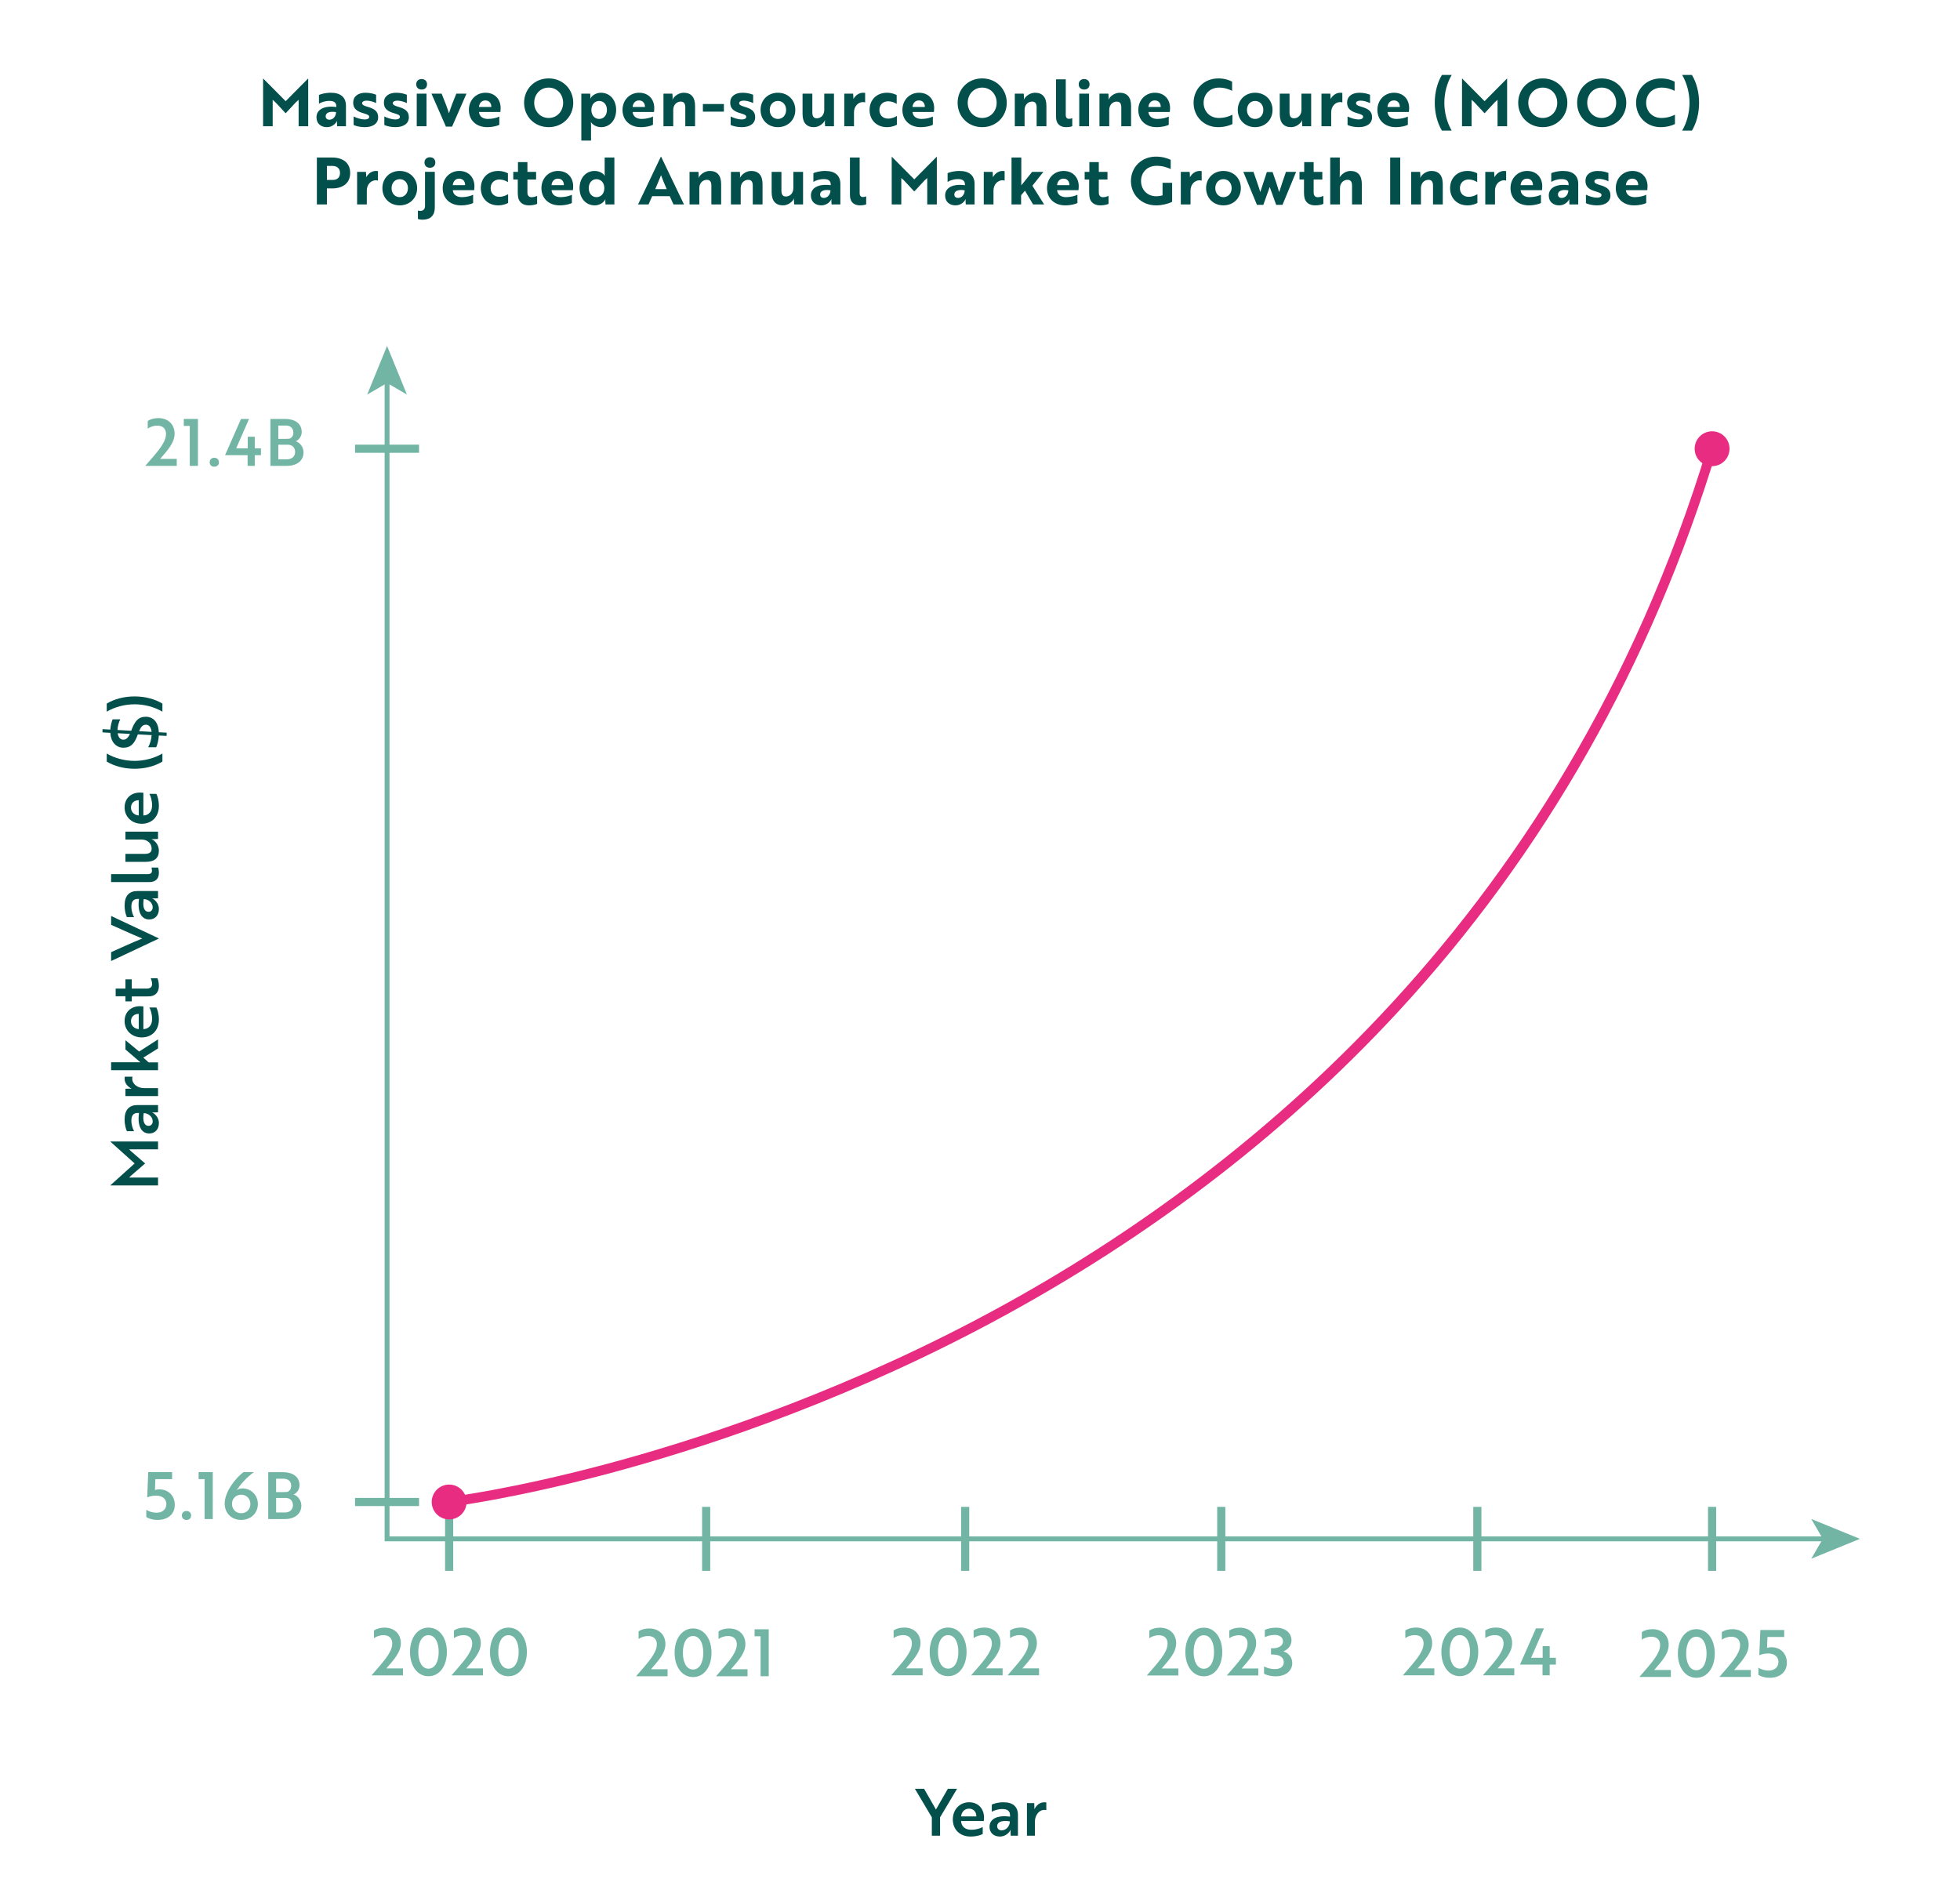 <?xml version="1.0" encoding="UTF-8"?><svg id="Outlined_Art" xmlns="http://www.w3.org/2000/svg" viewBox="0 0 1202.75 1164.48"><defs><style>.cls-1{fill:#034f4b;}.cls-2{fill:#e82c82;}.cls-3{fill:#72b5a4;}</style></defs><g><path class="cls-3" d="m229.49,1000.69c1.44-1,3.76-1.76,6.48-1.76,6.12,0,10,3.96,10,9.56s-4.28,10.16-8.88,15.48h10.2v4.28h-19.32c7.36-8.48,12.2-13.68,12.68-18.76.12-1.12,0-2.12-.32-2.96-.68-1.88-2.44-2.96-4.96-2.96s-4.6.88-5.88,1.84v-4.72Z"/><path class="cls-3" d="m262.92,998.93c6.96,0,11.32,6.52,11.32,14.92s-4.36,14.92-11.32,14.92-11.32-6.52-11.32-14.92,4.4-14.92,11.32-14.92Zm0,25.2c3.92,0,6.28-4.16,6.28-10.28s-2.36-10.28-6.28-10.28-6.24,4.16-6.24,10.28,2.36,10.28,6.24,10.28Z"/><path class="cls-3" d="m278.56,1000.69c1.44-1,3.76-1.76,6.48-1.76,6.12,0,10,3.96,10,9.56s-4.28,10.16-8.88,15.48h10.2v4.28h-19.32c7.36-8.48,12.2-13.68,12.68-18.76.12-1.12,0-2.12-.32-2.96-.68-1.88-2.44-2.96-4.96-2.96s-4.6.88-5.88,1.84v-4.72Z"/><path class="cls-3" d="m312,998.93c6.96,0,11.32,6.52,11.32,14.92s-4.36,14.92-11.32,14.92-11.32-6.52-11.32-14.92,4.4-14.92,11.32-14.92Zm0,25.2c3.92,0,6.28-4.16,6.28-10.28s-2.36-10.28-6.28-10.28-6.24,4.16-6.24,10.28,2.36,10.28,6.24,10.28Z"/></g><g><path class="cls-3" d="m391.85,1001.21c1.44-1,3.76-1.76,6.48-1.76,6.12,0,10,3.96,10,9.56s-4.28,10.16-8.88,15.48h10.2v4.28h-19.32c7.36-8.48,12.2-13.68,12.68-18.76.12-1.12,0-2.12-.32-2.96-.68-1.88-2.44-2.96-4.96-2.96s-4.6.88-5.88,1.84v-4.72Z"/><path class="cls-3" d="m425.29,999.45c6.96,0,11.32,6.52,11.32,14.92s-4.36,14.92-11.32,14.92-11.32-6.52-11.32-14.92,4.4-14.92,11.32-14.92Zm0,25.2c3.92,0,6.28-4.16,6.28-10.28s-2.36-10.28-6.28-10.28-6.24,4.16-6.24,10.28,2.36,10.28,6.24,10.28Z"/><path class="cls-3" d="m440.93,1001.21c1.44-1,3.76-1.76,6.48-1.76,6.12,0,10,3.96,10,9.56s-4.28,10.16-8.88,15.48h10.2v4.28h-19.32c7.36-8.48,12.2-13.68,12.68-18.76.12-1.12,0-2.12-.32-2.96-.68-1.88-2.44-2.96-4.96-2.96s-4.6.88-5.88,1.84v-4.72Z"/><path class="cls-3" d="m471.73,999.97v28.79h-5v-24.52h-3.68v-4.28h8.68Z"/></g><g><path class="cls-3" d="m548.37,1000.65c1.44-1,3.76-1.76,6.48-1.76,6.12,0,10,3.96,10,9.56s-4.28,10.16-8.88,15.48h10.2v4.28h-19.32c7.36-8.48,12.2-13.68,12.68-18.76.12-1.12,0-2.12-.32-2.96-.68-1.88-2.44-2.96-4.96-2.96s-4.6.88-5.88,1.84v-4.72Z"/><path class="cls-3" d="m581.81,998.89c6.96,0,11.32,6.52,11.32,14.92s-4.36,14.92-11.32,14.92-11.32-6.52-11.32-14.92,4.4-14.92,11.32-14.92Zm0,25.2c3.92,0,6.28-4.16,6.28-10.28s-2.36-10.28-6.28-10.28-6.24,4.16-6.24,10.28,2.36,10.28,6.24,10.28Z"/><path class="cls-3" d="m597.45,1000.65c1.44-1,3.76-1.76,6.48-1.76,6.12,0,10,3.96,10,9.56s-4.28,10.16-8.88,15.48h10.2v4.28h-19.32c7.36-8.48,12.2-13.68,12.68-18.76.12-1.12,0-2.12-.32-2.96-.68-1.88-2.44-2.96-4.96-2.96s-4.6.88-5.88,1.84v-4.72Z"/><path class="cls-3" d="m619.81,1000.65c1.44-1,3.76-1.76,6.48-1.76,6.12,0,10,3.96,10,9.56s-4.28,10.16-8.88,15.48h10.2v4.28h-19.32c7.36-8.48,12.2-13.68,12.68-18.76.12-1.12,0-2.12-.32-2.96-.68-1.88-2.44-2.96-4.96-2.96s-4.6.88-5.88,1.84v-4.72Z"/></g><g><path class="cls-3" d="m705.27,1000.73c1.44-1,3.76-1.76,6.48-1.76,6.12,0,10,3.96,10,9.56s-4.28,10.16-8.88,15.48h10.2v4.28h-19.32c7.36-8.48,12.2-13.68,12.68-18.76.12-1.12,0-2.12-.32-2.96-.68-1.88-2.44-2.96-4.96-2.96s-4.6.88-5.88,1.84v-4.72Z"/><path class="cls-3" d="m738.71,998.97c6.96,0,11.32,6.52,11.32,14.92s-4.36,14.92-11.32,14.92-11.32-6.52-11.32-14.92,4.4-14.92,11.32-14.92Zm0,25.2c3.92,0,6.28-4.16,6.28-10.28s-2.36-10.28-6.28-10.28-6.24,4.16-6.24,10.28,2.36,10.28,6.24,10.28Z"/><path class="cls-3" d="m754.35,1000.73c1.44-1,3.76-1.76,6.48-1.76,6.12,0,10,3.96,10,9.56s-4.28,10.16-8.88,15.48h10.2v4.28h-19.32c7.36-8.48,12.2-13.68,12.68-18.76.12-1.12,0-2.12-.32-2.96-.68-1.88-2.44-2.96-4.96-2.96s-4.6.88-5.88,1.84v-4.72Z"/><path class="cls-3" d="m782.11,1003.41c-2.48,0-4.64.76-5.96,1.4v-4.48c1.4-.64,3.96-1.36,6.72-1.36,5.96,0,9.64,3.2,9.64,7.84,0,3.28-2.28,5.68-4.96,6.68,2.92.92,5.44,3.44,5.44,7.2,0,4.96-4.24,8.12-10.12,8.12-3.52,0-5.64-.8-7.2-1.56v-4.48c1.36.68,3.48,1.6,6.8,1.6s5.32-1.68,5.32-4.2c0-2.96-2.48-4.72-6.88-4.72h-.96v-3.84h1.24c3.44,0,6.12-1.64,6.12-4.2s-2.08-4-5.2-4Z"/></g><g><path class="cls-3" d="m862.37,1000.65c1.44-1,3.76-1.76,6.48-1.76,6.12,0,10,3.96,10,9.56s-4.28,10.16-8.88,15.48h10.2v4.28h-19.32c7.36-8.48,12.2-13.68,12.68-18.76.12-1.12,0-2.12-.32-2.96-.68-1.88-2.44-2.96-4.96-2.96s-4.6.88-5.88,1.84v-4.72Z"/><path class="cls-3" d="m895.81,998.89c6.96,0,11.32,6.52,11.32,14.92s-4.36,14.92-11.32,14.92-11.32-6.52-11.32-14.92,4.4-14.92,11.32-14.92Zm0,25.2c3.92,0,6.28-4.16,6.28-10.28s-2.36-10.28-6.28-10.28-6.24,4.16-6.24,10.28,2.36,10.28,6.24,10.28Z"/><path class="cls-3" d="m911.45,1000.65c1.44-1,3.76-1.76,6.48-1.76,6.12,0,10,3.96,10,9.56s-4.28,10.16-8.88,15.48h10.2v4.28h-19.32c7.36-8.48,12.2-13.68,12.68-18.76.12-1.12,0-2.12-.32-2.96-.68-1.88-2.44-2.96-4.96-2.96s-4.6.88-5.88,1.84v-4.72Z"/><path class="cls-3" d="m946.57,1028.2v-6.56h-13.84l9.8-22.24h4.92l-7.88,18.04h7.08v-7.12h4.32v7.12h3.8v4.2h-3.8v6.56h-4.4Z"/></g><g><path class="cls-3" d="m1007.51,1001.65c1.44-1,3.76-1.76,6.48-1.76,6.12,0,10,3.96,10,9.56s-4.28,10.16-8.88,15.48h10.2v4.28h-19.32c7.36-8.48,12.2-13.68,12.68-18.76.12-1.12,0-2.12-.32-2.96-.68-1.88-2.44-2.96-4.96-2.96s-4.6.88-5.88,1.84v-4.72Z"/><path class="cls-3" d="m1040.95,999.89c6.96,0,11.32,6.52,11.32,14.92s-4.36,14.92-11.32,14.92-11.32-6.52-11.32-14.92,4.4-14.92,11.32-14.92Zm0,25.2c3.92,0,6.28-4.16,6.28-10.28s-2.36-10.28-6.28-10.28-6.24,4.16-6.24,10.28,2.36,10.28,6.24,10.28Z"/><path class="cls-3" d="m1056.59,1001.65c1.44-1,3.76-1.76,6.48-1.76,6.12,0,10,3.96,10,9.56s-4.28,10.16-8.88,15.48h10.2v4.28h-19.32c7.36-8.48,12.2-13.68,12.68-18.76.12-1.12,0-2.12-.32-2.96-.68-1.88-2.44-2.96-4.96-2.96s-4.6.88-5.88,1.84v-4.72Z"/><path class="cls-3" d="m1079.03,1023.48c1.4,1,3.72,1.8,6.36,1.8,3.4,0,5.96-1.96,5.96-5.28s-2.68-5.2-6.24-5.2c-2.88,0-4.8.76-5.52,1.08l.64-15.48h14.64v4.28h-10.28l-.24,6.68c.48-.16,1.32-.4,2.76-.4,5.32,0,9.4,3.76,9.4,9.52s-4.36,9.24-10.52,9.24c-3.12,0-5.48-.84-6.96-1.8v-4.44Z"/></g><g><polygon class="cls-3" points="1120.15 945.95 236.02 945.95 236.02 233.49 239.02 233.49 239.02 942.95 1120.15 942.95 1120.15 945.95"/><polygon class="cls-3" points="1141.33 944.45 1111.48 932.25 1118.56 944.45 1111.48 956.64 1141.33 944.45"/><polygon class="cls-3" points="237.52 212.3 249.72 242.15 237.52 235.07 225.33 242.15 237.52 212.3"/></g><g><path class="cls-1" d="m567.06,1097.84l7.28,12.72,7.32-12.72h5.64l-10.44,17.52v11.28h-5.04v-11.28l-10.4-17.52h5.64Z"/><path class="cls-1" d="m603.85,1115.48c0,.92-.12,1.8-.12,2.16h-13.96c.12,3.36,2.52,5.36,6.2,5.36,2.8,0,5.72-.84,7.08-1.68v4.28c-1.4.76-4.08,1.56-7.44,1.56-6.64,0-10.92-4.36-10.92-10.52s4.36-10.52,10-10.52c6,0,9.16,4.4,9.16,9.36Zm-9.24-5.44c-2.88,0-4.6,2.24-4.84,4.76h9.36c.04-2.52-1.52-4.76-4.52-4.76Z"/><path class="cls-1" d="m608.62,1107.56c1.12-.6,3.8-1.44,7.2-1.44,5.92,0,8.84,2.84,8.84,7.84v12.68h-4.44l-.08-2.08c-.04-.92.08-1.52.08-1.52h-.08c-.36.88-2.48,4.12-6.56,4.12-3.56,0-6.36-2.12-6.36-5.96,0-4.92,4.84-7.32,12.6-6.24v-.76c0-2.92-1.84-3.92-4.76-3.92-2.64,0-5.16.88-6.44,1.68v-4.4Zm11.08,10.28c-5.48-.88-7.8.68-7.8,2.96,0,1.52,1.08,2.56,2.76,2.56,2.88,0,5.04-2.72,5.04-5.52Z"/><path class="cls-1" d="m630.18,1106.64h4.48c.04.8.08,1.6.08,2.36,0,.68-.04,1.24,0,1.4,1.24-2.44,3.32-4.28,6.08-4.28.6,0,1.12.08,1.24.12v4.72c-.12,0-.56-.16-1.2-.16-3.44,0-5.8,3.48-5.8,7.24v8.6h-4.88v-20Z"/></g><g><path class="cls-1" d="m168.85,62.6l-1.52-1.32v16.2h-5.88v-29.23h.12l13.72,13.84,13.72-13.84h.12v29.23h-5.88v-16.2l-1.52,1.32c-2.12,2.32-4.28,4.64-6.44,6.92-2.16-2.28-4.28-4.6-6.44-6.92Z"/><path class="cls-1" d="m195.73,58.28c1.12-.52,3.8-1.36,7.32-1.36,6.16,0,9.24,2.96,9.24,7.96v12.6h-5.4l-.12-1.84c-.04-.84.08-1.4.08-1.4h-.08c-.52,1.2-2.52,3.8-6.2,3.8-3.44,0-6.36-2-6.36-6.08,0-4.88,4.96-7.28,12.16-6.28v-.48c0-2.4-1.64-3.28-4.28-3.28s-5.04.88-6.36,1.72v-5.36Zm10.48,10.52c-4.48-.72-6.36.68-6.36,2.56,0,1.28.88,2.12,2.28,2.12,2.32,0,4.08-2.12,4.08-4.68Z"/><path class="cls-1" d="m223.09,69.52c-3.72-1.04-6.36-2.6-6.36-6.48s2.96-6.12,7.6-6.12c2.88,0,5.28.72,6.48,1.24v5.12c-1.32-.68-3.32-1.32-5.08-1.48-.64-.04-1.28-.04-1.84.08-.84.16-1.68.56-1.68,1.44,0,1,1,1.52,3.12,2.16,4.56,1.28,6.72,2.88,6.72,6.48,0,3.84-3.16,6.08-8.24,6.08-3.04,0-5.36-.68-6.8-1.32v-5.24c1.88,1,4.76,1.84,6.72,1.84,1.48,0,2.84-.4,2.84-1.6,0-1.08-1.2-1.52-3.48-2.2Z"/><path class="cls-1" d="m241.93,69.52c-3.72-1.04-6.36-2.6-6.36-6.48s2.96-6.12,7.6-6.12c2.88,0,5.28.72,6.48,1.24v5.12c-1.32-.68-3.32-1.32-5.08-1.48-.64-.04-1.28-.04-1.84.08-.84.16-1.68.56-1.68,1.44,0,1,1,1.52,3.12,2.16,4.56,1.28,6.72,2.88,6.72,6.48,0,3.84-3.16,6.08-8.24,6.08-3.04,0-5.36-.68-6.8-1.32v-5.24c1.88,1,4.76,1.84,6.72,1.84,1.48,0,2.84-.4,2.84-1.6,0-1.08-1.2-1.52-3.48-2.2Z"/><path class="cls-1" d="m258.73,48.52c2,0,3.32,1.24,3.32,3.24s-1.32,3.2-3.32,3.2-3.32-1.28-3.32-3.2,1.28-3.24,3.32-3.24Zm3,8.96v20h-6v-20h6Z"/><path class="cls-1" d="m286.25,57.48l-8.84,20.24h-3.76l-8.88-20.24h6.24c1.6,4.08,3.52,8.72,4.48,12.04.44-1.08,1.28-3.92,2-5.72l2.52-6.32h6.24Z"/><path class="cls-1" d="m307.21,66.28c0,1.08-.12,2.04-.16,2.44h-13.12c.24,2.72,2.32,4.28,5.56,4.28,2.84,0,5.8-.84,6.92-1.48v5.08c-1.24.64-3.92,1.44-7.48,1.44-6.88,0-11.2-4.44-11.2-10.56s4.44-10.56,10.16-10.56c6.16,0,9.32,4.4,9.32,9.36Zm-9.36-4.64c-2.4,0-3.76,1.84-3.92,4h7.56c.08-2.16-1.2-4-3.64-4Z"/><path class="cls-1" d="m336.69,48.12c8.68,0,15.08,6.64,15.08,14.96s-6.36,14.96-15.08,14.96-15.08-6.56-15.08-14.96,6.36-14.96,15.08-14.96Zm0,24.28c5.2,0,8.88-4.16,8.88-9.32s-3.68-9.32-8.88-9.32-8.88,4.2-8.88,9.32,3.68,9.32,8.88,9.32Z"/><path class="cls-1" d="m356.73,57.48h5.44l.12,1.68c.04.8-.12,1.36-.08,1.36h.08c.92-1.96,3.56-3.6,6.48-3.6,5.16,0,9.32,4,9.32,10.56s-4.16,10.56-9.16,10.56c-2.92,0-5.24-1.44-6.28-3.08h-.08s.12.56.12,1.68v9.64h-5.96v-28.79Zm15.72,10c0-3.28-2-5.52-4.76-5.52-2.4,0-4.8,1.84-4.8,5.52s2.4,5.52,4.8,5.52c2.76,0,4.76-2.2,4.76-5.52Z"/><path class="cls-1" d="m401.49,66.28c0,1.08-.12,2.04-.16,2.44h-13.12c.24,2.72,2.32,4.28,5.56,4.28,2.84,0,5.8-.84,6.92-1.48v5.08c-1.24.64-3.92,1.44-7.48,1.44-6.88,0-11.2-4.44-11.2-10.56s4.44-10.56,10.16-10.56c6.16,0,9.32,4.4,9.32,9.36Zm-9.36-4.64c-2.4,0-3.76,1.84-3.92,4h7.56c.08-2.16-1.2-4-3.64-4Z"/><path class="cls-1" d="m412.61,57.48l.16,2.28c.04.72-.12,1.2-.16,1.4h.08c.84-1.84,3.48-4.24,6.88-4.24,4.52,0,6.96,2.76,6.96,8.04v12.52h-6v-11.52c0-1.96-.56-3.6-2.72-3.6-2.8,0-4.68,2.16-4.68,5.16v9.96h-6v-20h5.48Z"/><path class="cls-1" d="m431.33,63.84h12.88v4.68h-12.88v-4.68Z"/><path class="cls-1" d="m454.45,69.52c-3.72-1.04-6.36-2.6-6.36-6.48s2.96-6.12,7.6-6.12c2.88,0,5.28.72,6.48,1.24v5.12c-1.32-.68-3.32-1.32-5.08-1.48-.64-.04-1.28-.04-1.84.08-.84.16-1.68.56-1.68,1.44,0,1,1,1.52,3.12,2.16,4.56,1.28,6.72,2.88,6.72,6.48,0,3.84-3.16,6.08-8.24,6.08-3.04,0-5.36-.68-6.8-1.32v-5.24c1.88,1,4.76,1.84,6.72,1.84,1.48,0,2.84-.4,2.84-1.6,0-1.08-1.2-1.52-3.48-2.2Z"/><path class="cls-1" d="m488.04,67.48c0,6.08-4.52,10.56-10.68,10.56s-10.64-4.48-10.64-10.56,4.48-10.56,10.64-10.56,10.68,4.48,10.68,10.56Zm-5.64,0c0-3.32-2.2-5.52-5.04-5.52s-5,2.2-5,5.52,2.16,5.52,5,5.52,5.04-2.2,5.04-5.52Z"/><path class="cls-1" d="m506.33,77.48l-.16-2.28c-.04-.72.08-1.2.16-1.4h-.08c-.84,1.84-3.48,4.24-6.8,4.24-4.52,0-6.96-2.76-6.96-8.04v-12.52h6v11.52c0,2,.56,3.6,2.72,3.6,2.72,0,4.6-2.16,4.6-5.16v-9.96h5.96v20h-5.44Z"/><path class="cls-1" d="m518.09,57.48h5.44l.12,1.96c0,.6,0,1.08.04,1.32,1.24-2.16,3.32-3.84,5.92-3.84.64,0,1.2.08,1.28.12v5.84c-.08-.04-.56-.24-1.32-.24-3.04,0-5.52,2.68-5.52,6.32v8.52h-5.96v-20Z"/><path class="cls-1" d="m545.05,72.8c2.4,0,4.56-1.12,5.32-1.64v5.4c-.8.4-2.88,1.48-6.12,1.48-6.4,0-10.64-4.48-10.64-10.56s4.24-10.56,10.64-10.56c3.2,0,5.2,1.04,6,1.44v5.44c-1.12-.8-3.12-1.64-5.2-1.64-3.16,0-5.4,2.08-5.4,5.32s2.16,5.32,5.4,5.32Z"/><path class="cls-1" d="m573.24,66.28c0,1.08-.12,2.04-.16,2.44h-13.12c.24,2.72,2.32,4.28,5.56,4.28,2.84,0,5.8-.84,6.92-1.48v5.08c-1.24.64-3.92,1.44-7.48,1.44-6.88,0-11.2-4.44-11.2-10.56s4.44-10.56,10.16-10.56c6.16,0,9.32,4.4,9.32,9.36Zm-9.36-4.64c-2.4,0-3.76,1.84-3.92,4h7.56c.08-2.16-1.2-4-3.64-4Z"/><path class="cls-1" d="m602.72,48.12c8.68,0,15.08,6.64,15.08,14.96s-6.36,14.96-15.08,14.96-15.08-6.56-15.08-14.96,6.36-14.96,15.08-14.96Zm0,24.28c5.2,0,8.88-4.16,8.88-9.32s-3.68-9.32-8.88-9.32-8.88,4.2-8.88,9.32,3.68,9.32,8.88,9.32Z"/><path class="cls-1" d="m628.21,57.48l.16,2.28c.04.72-.12,1.2-.16,1.4h.08c.84-1.84,3.48-4.24,6.88-4.24,4.52,0,6.96,2.76,6.96,8.04v12.52h-6v-11.52c0-1.96-.56-3.6-2.72-3.6-2.8,0-4.68,2.16-4.68,5.16v9.96h-6v-20h5.48Z"/><path class="cls-1" d="m648.04,48.68h5.96v21.76c0,1.84.8,2.48,2,2.48.8,0,1.64-.24,2-.4v4.92c-.52.24-1.92.6-3.8.6-3.4,0-6.16-1.72-6.16-6.28v-23.08Z"/><path class="cls-1" d="m665.28,48.52c2,0,3.32,1.24,3.32,3.24s-1.32,3.2-3.32,3.2-3.32-1.28-3.32-3.2,1.28-3.24,3.32-3.24Zm3,8.96v20h-6v-20h6Z"/><path class="cls-1" d="m680.16,57.48l.16,2.28c.04.72-.12,1.2-.16,1.4h.08c.84-1.84,3.48-4.24,6.88-4.24,4.52,0,6.96,2.76,6.96,8.04v12.52h-6v-11.52c0-1.96-.56-3.6-2.72-3.6-2.8,0-4.68,2.16-4.68,5.16v9.96h-6v-20h5.48Z"/><path class="cls-1" d="m718,66.28c0,1.08-.12,2.04-.16,2.44h-13.12c.24,2.72,2.32,4.28,5.56,4.28,2.84,0,5.8-.84,6.92-1.48v5.08c-1.24.64-3.92,1.44-7.48,1.44-6.88,0-11.2-4.44-11.2-10.56s4.44-10.56,10.16-10.56c6.16,0,9.32,4.4,9.32,9.36Zm-9.36-4.64c-2.4,0-3.76,1.84-3.92,4h7.56c.08-2.16-1.2-4-3.64-4Z"/><path class="cls-1" d="m756.08,55.76c-1.72-.88-4.44-2-7.96-2-5.84,0-9.52,4.2-9.52,9.32s3.64,9.32,9.32,9.32c3.72,0,6.56-1.08,8.36-2v5.72c-1.48.8-4.76,1.92-8.8,1.92-8.68,0-15.04-6.52-15.04-14.96s6.36-14.96,15.24-14.96c4.04,0,6.92,1.2,8.4,2v5.64Z"/><path class="cls-1" d="m780.88,67.48c0,6.08-4.52,10.56-10.68,10.56s-10.64-4.48-10.64-10.56,4.48-10.56,10.64-10.56,10.68,4.48,10.68,10.56Zm-5.64,0c0-3.32-2.2-5.52-5.04-5.52s-5,2.2-5,5.52,2.16,5.52,5,5.52,5.04-2.2,5.04-5.52Z"/><path class="cls-1" d="m799.16,77.48l-.16-2.28c-.04-.72.08-1.2.16-1.4h-.08c-.84,1.84-3.48,4.24-6.8,4.24-4.52,0-6.96-2.76-6.96-8.04v-12.52h6v11.52c0,2,.56,3.6,2.72,3.6,2.72,0,4.6-2.16,4.6-5.16v-9.96h5.96v20h-5.44Z"/><path class="cls-1" d="m810.92,57.48h5.44l.12,1.96c0,.6,0,1.08.04,1.32,1.24-2.16,3.32-3.84,5.92-3.84.64,0,1.2.08,1.28.12v5.84c-.08-.04-.56-.24-1.32-.24-3.04,0-5.52,2.68-5.52,6.32v8.52h-5.96v-20Z"/><path class="cls-1" d="m833,69.52c-3.72-1.04-6.36-2.6-6.36-6.48s2.96-6.12,7.6-6.12c2.88,0,5.28.72,6.48,1.24v5.12c-1.32-.68-3.32-1.32-5.08-1.48-.64-.04-1.28-.04-1.84.08-.84.16-1.68.56-1.68,1.44,0,1,1,1.52,3.12,2.16,4.56,1.28,6.72,2.88,6.72,6.48,0,3.84-3.16,6.08-8.24,6.08-3.04,0-5.36-.68-6.8-1.32v-5.24c1.88,1,4.76,1.84,6.72,1.84,1.48,0,2.84-.4,2.84-1.6,0-1.08-1.2-1.52-3.48-2.2Z"/><path class="cls-1" d="m864.72,66.28c0,1.08-.12,2.04-.16,2.44h-13.12c.24,2.72,2.32,4.28,5.56,4.28,2.84,0,5.8-.84,6.92-1.48v5.08c-1.24.64-3.92,1.44-7.48,1.44-6.88,0-11.2-4.44-11.2-10.56s4.44-10.56,10.16-10.56c6.16,0,9.32,4.4,9.32,9.36Zm-9.36-4.64c-2.4,0-3.76,1.84-3.92,4h7.56c.08-2.16-1.2-4-3.64-4Z"/><path class="cls-1" d="m880.44,63.08c0-6.4,1.6-12.44,4.4-17.08h6c-2.88,4.84-4.52,11.04-4.52,17.08s1.64,12.24,4.52,17.08h-6c-2.8-4.64-4.4-10.68-4.4-17.08Z"/><path class="cls-1" d="m904.56,62.6l-1.52-1.32v16.2h-5.88v-29.23h.12l13.72,13.84,13.72-13.84h.12v29.23h-5.88v-16.2l-1.52,1.32c-2.12,2.32-4.28,4.64-6.44,6.92-2.16-2.28-4.28-4.6-6.44-6.92Z"/><path class="cls-1" d="m946.72,48.12c8.68,0,15.08,6.64,15.08,14.96s-6.36,14.96-15.08,14.96-15.08-6.56-15.08-14.96,6.36-14.96,15.08-14.96Zm0,24.28c5.2,0,8.88-4.16,8.88-9.32s-3.68-9.32-8.88-9.32-8.88,4.2-8.88,9.32,3.68,9.32,8.88,9.32Z"/><path class="cls-1" d="m982.88,48.12c8.68,0,15.08,6.64,15.08,14.96s-6.36,14.96-15.08,14.96-15.08-6.56-15.08-14.96,6.36-14.96,15.08-14.96Zm0,24.28c5.2,0,8.88-4.16,8.88-9.32s-3.68-9.32-8.88-9.32-8.88,4.2-8.88,9.32,3.68,9.32,8.88,9.32Z"/><path class="cls-1" d="m1027.63,55.76c-1.72-.88-4.44-2-7.96-2-5.84,0-9.52,4.2-9.52,9.32s3.64,9.32,9.32,9.32c3.72,0,6.56-1.08,8.36-2v5.72c-1.48.8-4.76,1.92-8.8,1.92-8.68,0-15.04-6.52-15.04-14.96s6.36-14.96,15.24-14.96c4.04,0,6.92,1.2,8.4,2v5.64Z"/><path class="cls-1" d="m1042.64,63.08c0,6.4-1.6,12.44-4.4,17.08h-6c2.88-4.84,4.52-11.04,4.52-17.08s-1.64-12.24-4.52-17.08h6c2.8,4.64,4.4,10.68,4.4,17.08Z"/><path class="cls-1" d="m200.61,115.64v9.84h-6.16v-28.8h9.36c6.64,0,11.08,3.28,11.08,9.48s-4.44,9.48-11.08,9.48h-3.2Zm0-13.8v8.6h3.52c2.68,0,4.52-1.4,4.52-4.28s-1.92-4.32-4.68-4.32h-3.36Z"/><path class="cls-1" d="m219.13,105.48h5.44l.12,1.96c0,.6,0,1.08.04,1.32,1.24-2.16,3.32-3.84,5.92-3.84.64,0,1.2.08,1.28.12v5.84c-.08-.04-.56-.24-1.32-.24-3.04,0-5.52,2.68-5.52,6.32v8.52h-5.96v-20Z"/><path class="cls-1" d="m255.97,115.48c0,6.08-4.52,10.56-10.68,10.56s-10.64-4.48-10.64-10.56,4.48-10.56,10.64-10.56,10.68,4.48,10.68,10.56Zm-5.64,0c0-3.32-2.2-5.52-5.04-5.52s-5,2.2-5,5.52,2.16,5.52,5,5.52,5.04-2.2,5.04-5.52Z"/><path class="cls-1" d="m266.81,127.47c0,4.76-2.68,7.36-7.48,7.36-1.28,0-2.44-.24-2.88-.44v-5.16c.28.08.88.2,1.48.2,1.76,0,2.88-1,2.88-3.04v-20.92h6v22Zm-3-30.95c2,0,3.32,1.24,3.32,3.24s-1.32,3.2-3.32,3.2-3.32-1.28-3.32-3.2,1.28-3.24,3.32-3.24Z"/><path class="cls-1" d="m291.13,114.28c0,1.08-.12,2.04-.16,2.44h-13.12c.24,2.72,2.32,4.28,5.56,4.28,2.84,0,5.8-.84,6.92-1.48v5.08c-1.24.64-3.92,1.44-7.48,1.44-6.88,0-11.2-4.44-11.2-10.56s4.44-10.56,10.16-10.56c6.16,0,9.32,4.4,9.32,9.36Zm-9.36-4.64c-2.4,0-3.76,1.84-3.92,4h7.56c.08-2.16-1.2-4-3.64-4Z"/><path class="cls-1" d="m306.49,120.8c2.4,0,4.56-1.12,5.32-1.64v5.4c-.8.4-2.88,1.48-6.12,1.48-6.4,0-10.64-4.48-10.64-10.56s4.24-10.56,10.64-10.56c3.2,0,5.2,1.04,6,1.44v5.44c-1.12-.8-3.12-1.64-5.2-1.64-3.16,0-5.4,2.08-5.4,5.32s2.16,5.32,5.4,5.32Z"/><path class="cls-1" d="m317.85,105.48v-6h5.8v6h5.32v4.68h-5.32v8.04c0,2.12,1.24,2.84,2.56,2.84,1.24,0,2.52-.4,3.4-.84v4.92c-.88.44-2.72.92-5.08.92-3.16,0-6.24-1.48-6.68-5.68-.04-.64-.12-1.32-.12-2.04v-8.16h-2.76v-4.68h2.88Z"/><path class="cls-1" d="m351.73,114.28c0,1.08-.12,2.04-.16,2.44h-13.12c.24,2.72,2.32,4.28,5.56,4.28,2.84,0,5.8-.84,6.92-1.48v5.08c-1.24.64-3.92,1.44-7.48,1.44-6.88,0-11.2-4.44-11.2-10.56s4.44-10.56,10.16-10.56c6.16,0,9.32,4.4,9.32,9.36Zm-9.36-4.64c-2.4,0-3.76,1.84-3.92,4h7.56c.08-2.16-1.2-4-3.64-4Z"/><path class="cls-1" d="m377.01,125.48h-5.44l-.12-1.84c-.04-.8.08-1.32.08-1.32h-.08c-.92,2-3.56,3.72-6.48,3.72-5.16,0-9.32-4-9.32-10.56s4.16-10.56,9.16-10.56c2.92,0,5.2,1.36,6.28,2.92h.08s-.12-.52-.12-1.64v-9.52h5.96v28.8Zm-15.72-10c0,3.28,2,5.52,4.76,5.52,2.4,0,4.8-1.84,4.8-5.52s-2.4-5.52-4.8-5.52c-2.76,0-4.76,2.2-4.76,5.52Z"/><path class="cls-1" d="m405.49,96.24h.24l14,29.23h-6.44l-2.32-5.08h-10.76l-2.24,5.08h-6.44l13.96-29.23Zm3.64,19.84c-1.32-3-2.6-6.04-3.48-8.56-.84,2-2.36,5.84-3.56,8.56h7.04Z"/><path class="cls-1" d="m428.61,105.48l.16,2.28c.04.72-.12,1.2-.16,1.4h.08c.84-1.84,3.48-4.24,6.88-4.24,4.52,0,6.96,2.76,6.96,8.04v12.52h-6v-11.52c0-1.96-.56-3.6-2.72-3.6-2.8,0-4.68,2.16-4.68,5.16v9.96h-6v-20h5.48Z"/><path class="cls-1" d="m454.01,105.48l.16,2.28c.04.72-.12,1.2-.16,1.4h.08c.84-1.84,3.48-4.24,6.88-4.24,4.52,0,6.96,2.76,6.96,8.04v12.52h-6v-11.52c0-1.96-.56-3.6-2.72-3.6-2.8,0-4.68,2.16-4.68,5.16v9.96h-6v-20h5.48Z"/><path class="cls-1" d="m487.36,125.48l-.16-2.28c-.04-.72.08-1.2.16-1.4h-.08c-.84,1.84-3.48,4.24-6.8,4.24-4.52,0-6.96-2.76-6.96-8.04v-12.52h6v11.52c0,2,.56,3.6,2.72,3.6,2.72,0,4.6-2.16,4.6-5.16v-9.96h5.96v20h-5.44Z"/><path class="cls-1" d="m499.13,106.28c1.12-.52,3.8-1.36,7.32-1.36,6.16,0,9.24,2.96,9.24,7.96v12.6h-5.4l-.12-1.84c-.04-.84.08-1.4.08-1.4h-.08c-.52,1.2-2.52,3.8-6.2,3.8-3.44,0-6.36-2-6.36-6.08,0-4.88,4.96-7.28,12.16-6.28v-.48c0-2.4-1.64-3.28-4.28-3.28s-5.04.88-6.36,1.72v-5.36Zm10.48,10.52c-4.48-.72-6.36.68-6.36,2.56,0,1.28.88,2.12,2.28,2.12,2.32,0,4.08-2.12,4.08-4.68Z"/><path class="cls-1" d="m521.57,96.68h5.96v21.76c0,1.84.8,2.48,2,2.48.8,0,1.64-.24,2-.4v4.92c-.52.24-1.92.6-3.8.6-3.4,0-6.16-1.72-6.16-6.28v-23.08Z"/><path class="cls-1" d="m554.6,110.6l-1.52-1.32v16.2h-5.88v-29.23h.12l13.72,13.84,13.72-13.84h.12v29.23h-5.88v-16.2l-1.52,1.32c-2.12,2.32-4.28,4.64-6.44,6.92-2.16-2.28-4.28-4.6-6.44-6.92Z"/><path class="cls-1" d="m581.49,106.28c1.12-.52,3.8-1.36,7.32-1.36,6.16,0,9.24,2.96,9.24,7.96v12.6h-5.4l-.12-1.84c-.04-.84.08-1.4.08-1.4h-.08c-.52,1.2-2.52,3.8-6.2,3.8-3.44,0-6.36-2-6.36-6.08,0-4.88,4.96-7.28,12.16-6.28v-.48c0-2.4-1.64-3.28-4.28-3.28s-5.04.88-6.36,1.72v-5.36Zm10.48,10.52c-4.48-.72-6.36.68-6.36,2.56,0,1.28.88,2.12,2.28,2.12,2.32,0,4.08-2.12,4.08-4.68Z"/><path class="cls-1" d="m603.69,105.48h5.44l.12,1.96c0,.6,0,1.08.04,1.32,1.24-2.16,3.32-3.84,5.92-3.84.64,0,1.2.08,1.28.12v5.84c-.08-.04-.56-.24-1.32-.24-3.04,0-5.52,2.68-5.52,6.32v8.52h-5.96v-20Z"/><path class="cls-1" d="m633.52,114l7.2,11.48h-6.76l-5-8.44-2.36,2.76v5.68h-5.88v-28.8h6v17.08l6.64-8.28h6.92l-6.76,8.52Z"/><path class="cls-1" d="m661.96,114.28c0,1.08-.12,2.04-.16,2.44h-13.12c.24,2.72,2.32,4.28,5.56,4.28,2.84,0,5.8-.84,6.92-1.48v5.08c-1.24.64-3.92,1.44-7.48,1.44-6.88,0-11.2-4.44-11.2-10.56s4.44-10.56,10.16-10.56c6.16,0,9.32,4.4,9.32,9.36Zm-9.36-4.64c-2.4,0-3.76,1.84-3.92,4h7.56c.08-2.16-1.2-4-3.64-4Z"/><path class="cls-1" d="m668.48,105.48v-6h5.8v6h5.32v4.68h-5.32v8.04c0,2.12,1.24,2.84,2.56,2.84,1.24,0,2.52-.4,3.4-.84v4.92c-.88.44-2.72.92-5.08.92-3.16,0-6.24-1.48-6.68-5.68-.04-.64-.12-1.32-.12-2.04v-8.16h-2.76v-4.68h2.88Z"/><path class="cls-1" d="m709.48,126.04c-9.12,0-15.48-6.52-15.48-14.96s6.44-14.96,15.36-14.96c4.28,0,7.4,1.2,9.04,1.96v5.68c-1.88-.88-4.76-2-8.64-2-5.96,0-9.56,4.2-9.56,9.32s3.6,9.36,9.28,9.36c1.4,0,2.92-.24,3.92-.56v-7.68h5.88v11.64c-2.56,1.32-6.28,2.2-9.8,2.2Z"/><path class="cls-1" d="m724.6,105.48h5.44l.12,1.96c0,.6,0,1.08.04,1.32,1.24-2.16,3.32-3.84,5.92-3.84.64,0,1.2.08,1.28.12v5.84c-.08-.04-.56-.24-1.32-.24-3.04,0-5.52,2.68-5.52,6.32v8.52h-5.96v-20Z"/><path class="cls-1" d="m761.44,115.48c0,6.08-4.52,10.56-10.68,10.56s-10.64-4.48-10.64-10.56,4.48-10.56,10.64-10.56,10.68,4.48,10.68,10.56Zm-5.64,0c0-3.32-2.2-5.52-5.04-5.52s-5,2.2-5,5.52,2.16,5.52,5,5.52,5.04-2.2,5.04-5.52Z"/><path class="cls-1" d="m783.2,112.2c.68,1.96,1.28,4.12,1.72,5.68.52-1.16,1.28-3.96,1.92-5.72l2.28-6.68h6.24l-8.36,20.24h-3.88l-3.96-10.96-3.92,10.96h-3.92l-8.36-20.24h6.24c1.44,4.24,3.16,8.96,4.16,12.4l4.04-12.28h3.52l2.28,6.6Z"/><path class="cls-1" d="m800.32,105.48v-6h5.8v6h5.32v4.68h-5.32v8.04c0,2.12,1.24,2.84,2.56,2.84,1.24,0,2.52-.4,3.4-.84v4.92c-.88.44-2.72.92-5.08.92-3.16,0-6.24-1.48-6.68-5.68-.04-.64-.12-1.32-.12-2.04v-8.16h-2.76v-4.68h2.88Z"/><path class="cls-1" d="m822.16,96.68v9.92c0,.92-.08,1.8-.08,2.2,1.04-1.64,3.36-3.88,6.64-3.88,4.52,0,6.96,2.76,6.96,8.04v12.52h-6v-11.52c0-1.96-.56-3.6-2.72-3.6-2.8,0-4.68,2.16-4.68,5.16v9.96h-6v-28.8h5.88Z"/><path class="cls-1" d="m853.08,125.48v-28.8h6.16v28.8h-6.16Z"/><path class="cls-1" d="m871.44,105.48l.16,2.28c.04.72-.12,1.2-.16,1.4h.08c.84-1.84,3.48-4.24,6.88-4.24,4.52,0,6.96,2.76,6.96,8.04v12.52h-6v-11.52c0-1.96-.56-3.6-2.72-3.6-2.8,0-4.68,2.16-4.68,5.16v9.96h-6v-20h5.48Z"/><path class="cls-1" d="m901.28,120.8c2.4,0,4.56-1.12,5.32-1.64v5.4c-.8.4-2.88,1.48-6.12,1.48-6.4,0-10.64-4.48-10.64-10.56s4.24-10.56,10.64-10.56c3.2,0,5.2,1.04,6,1.44v5.44c-1.12-.8-3.12-1.64-5.2-1.64-3.16,0-5.4,2.08-5.4,5.32s2.16,5.32,5.4,5.32Z"/><path class="cls-1" d="m911.44,105.48h5.44l.12,1.96c0,.6,0,1.08.04,1.32,1.24-2.16,3.32-3.84,5.92-3.84.64,0,1.2.08,1.28.12v5.84c-.08-.04-.56-.24-1.32-.24-3.04,0-5.52,2.68-5.52,6.32v8.52h-5.96v-20Z"/><path class="cls-1" d="m946.4,114.28c0,1.08-.12,2.04-.16,2.44h-13.12c.24,2.72,2.32,4.28,5.56,4.28,2.84,0,5.8-.84,6.92-1.48v5.08c-1.24.64-3.92,1.44-7.48,1.44-6.88,0-11.2-4.44-11.2-10.56s4.44-10.56,10.16-10.56c6.16,0,9.32,4.4,9.32,9.36Zm-9.36-4.64c-2.4,0-3.76,1.84-3.92,4h7.56c.08-2.16-1.2-4-3.64-4Z"/><path class="cls-1" d="m951.92,106.28c1.12-.52,3.8-1.36,7.32-1.36,6.16,0,9.24,2.96,9.24,7.96v12.6h-5.4l-.12-1.84c-.04-.84.08-1.4.08-1.4h-.08c-.52,1.2-2.52,3.8-6.2,3.8-3.44,0-6.36-2-6.36-6.08,0-4.88,4.96-7.28,12.16-6.28v-.48c0-2.4-1.64-3.28-4.28-3.28s-5.04.88-6.36,1.72v-5.36Zm10.48,10.52c-4.48-.72-6.36.68-6.36,2.56,0,1.28.88,2.12,2.28,2.12,2.32,0,4.08-2.12,4.08-4.68Z"/><path class="cls-1" d="m979.28,117.52c-3.72-1.04-6.36-2.6-6.36-6.48s2.96-6.12,7.6-6.12c2.88,0,5.28.72,6.48,1.24v5.12c-1.32-.68-3.32-1.32-5.08-1.48-.64-.04-1.28-.04-1.84.08-.84.16-1.68.56-1.68,1.44,0,1,1,1.52,3.12,2.16,4.56,1.28,6.72,2.88,6.72,6.48,0,3.84-3.16,6.08-8.24,6.08-3.04,0-5.36-.68-6.8-1.32v-5.24c1.88,1,4.76,1.84,6.72,1.84,1.48,0,2.84-.4,2.84-1.6,0-1.08-1.2-1.52-3.48-2.2Z"/><path class="cls-1" d="m1011,114.28c0,1.08-.12,2.04-.16,2.44h-13.12c.24,2.72,2.32,4.28,5.56,4.28,2.84,0,5.8-.84,6.92-1.48v5.08c-1.24.64-3.92,1.44-7.48,1.44-6.88,0-11.2-4.44-11.2-10.56s4.44-10.56,10.16-10.56c6.16,0,9.32,4.4,9.32,9.36Zm-9.36-4.64c-2.4,0-3.76,1.84-3.92,4h7.56c.08-2.16-1.2-4-3.64-4Z"/></g><g><path class="cls-1" d="m80.38,721.58l-1.12,1.12h17.72v4.84h-29.24v-.08l14.88-13.4-14.88-13.4v-.08h29.24v4.8h-17.72l1.12,1.16c2.92,2.48,5.8,5,8.68,7.52l-8.68,7.52Z"/><path class="cls-1" d="m77.9,694.26c-.6-1.12-1.44-3.8-1.44-7.2,0-5.92,2.84-8.84,7.84-8.84h12.68v4.44l-2.08.08c-.92.04-1.52-.08-1.52-.08v.08c.88.36,4.12,2.48,4.12,6.56,0,3.56-2.12,6.36-5.96,6.36-4.92,0-7.32-4.84-6.24-12.6h-.76c-2.92,0-3.92,1.84-3.92,4.76,0,2.64.88,5.16,1.68,6.44h-4.4Zm10.28-11.08c-.88,5.48.68,7.8,2.96,7.8,1.52,0,2.56-1.08,2.56-2.76,0-2.88-2.72-5.04-5.52-5.04Z"/><path class="cls-1" d="m76.98,672.7v-4.48c.8-.04,1.6-.08,2.36-.08.68,0,1.24.04,1.4,0-2.44-1.24-4.28-3.32-4.28-6.08,0-.6.08-1.12.12-1.24h4.72c0,.12-.16.56-.16,1.2,0,3.44,3.48,5.8,7.24,5.8h8.6v4.88h-20Z"/><path class="cls-1" d="m85.38,645.38l11.6-7.48v5.56l-9.04,5.64,3.24,2.92h5.8v4.8h-28.79v-4.88h17.92l-9.12-7.84v-5.68l8.4,6.96Z"/><path class="cls-1" d="m85.82,617.54c.92,0,1.8.12,2.16.12v13.96c3.36-.12,5.36-2.52,5.36-6.2,0-2.8-.84-5.72-1.68-7.08h4.28c.76,1.4,1.56,4.08,1.56,7.44,0,6.64-4.36,10.92-10.52,10.92s-10.52-4.36-10.52-10c0-6,4.4-9.16,9.36-9.16Zm-5.44,9.24c0,2.88,2.24,4.6,4.76,4.84v-9.36c-2.52-.04-4.76,1.52-4.76,4.52Z"/><path class="cls-1" d="m76.98,611.46h-6v-4.72h6v-5.68h3.88v5.68h9.16c2.48,0,3.32-1.28,3.32-2.76,0-1.24-.4-2.6-.84-3.6h4.08c.48.92.92,2.64.92,4.8,0,3.04-1.48,6.08-5.8,6.32-.64,0-1.32.04-2,.04h-8.84v3.04h-3.88v-3.12Z"/><path class="cls-1" d="m97.42,575.9v.16l-29.23,13.76v-5.44l8.64-3.88c3.92-1.72,7.08-3.16,10.48-4.48-3.04-1.24-6.8-2.92-10.48-4.56l-8.64-3.84v-5.44l29.23,13.72Z"/><path class="cls-1" d="m77.9,562.9c-.6-1.12-1.44-3.8-1.44-7.2,0-5.92,2.84-8.84,7.84-8.84h12.68v4.44l-2.08.08c-.92.04-1.52-.08-1.52-.08v.08c.88.36,4.12,2.48,4.12,6.56,0,3.56-2.12,6.36-5.96,6.36-4.92,0-7.32-4.84-6.24-12.6h-.76c-2.92,0-3.92,1.84-3.92,4.76,0,2.64.88,5.16,1.68,6.44h-4.4Zm10.28-11.08c-.88,5.48.68,7.8,2.96,7.8,1.52,0,2.56-1.08,2.56-2.76,0-2.88-2.72-5.04-5.52-5.04Z"/><path class="cls-1" d="m68.18,541.38v-4.88h22.32c2,0,2.76-.72,2.76-2.16,0-.8-.2-1.56-.32-1.88h4.08c.16.4.48,1.6.48,3.24,0,3.2-1.64,5.68-5.96,5.68h-23.36Z"/><path class="cls-1" d="m96.98,514.9l-2.52.12c-.8,0-1.32-.12-1.48-.16v.08c1.84.8,4.52,3.4,4.52,7.12,0,4.68-2.84,6.88-8,6.88h-12.52v-4.88h11.68c2.36,0,4.4-.52,4.4-3.24,0-3.24-2.64-5.56-6.16-5.56h-9.92v-4.84h20v4.48Z"/><path class="cls-1" d="m85.82,486.42c.92,0,1.8.12,2.16.12v13.96c3.36-.12,5.36-2.52,5.36-6.2,0-2.8-.84-5.72-1.68-7.08h4.28c.76,1.4,1.56,4.08,1.56,7.44,0,6.64-4.36,10.92-10.52,10.92s-10.52-4.36-10.52-10c0-6,4.4-9.16,9.36-9.16Zm-5.44,9.24c0,2.88,2.24,4.6,4.76,4.84v-9.36c-2.52-.04-4.76,1.52-4.76,4.52Z"/><path class="cls-1" d="m82.58,471.82c-6.4,0-12.44-1.6-17.08-4.4v-4.96c4.84,2.88,11.04,4.52,17.08,4.52s12.24-1.64,17.08-4.52v4.96c-4.64,2.8-10.68,4.4-17.08,4.4Z"/><path class="cls-1" d="m90.94,458.62c1.04-2,1.96-4.72,2.12-7.44l-8.48-.48s0,.08-.04.12c-1.88,5.28-4.12,8.08-8.8,8.08s-7.76-3.76-8.04-9.12l-4.8-.28v-2l4.8.28c.16-2.48.8-4.76,1.4-6.28h4.72c-.84,1.56-1.64,4.08-1.72,6.52l8.44.48.12-.4c2-5.32,4.16-8.2,8.76-8.2,4.84,0,7.8,3.56,8.04,9.52l4.8.24v2l-4.8-.24c-.16,2.84-.84,5.44-1.6,7.2h-4.92Zm-11.2-8.2l-7.52-.4c.36,2.44,1.6,3.96,3.44,3.96,1.6,0,2.84-.92,4.08-3.56Zm5.6-1.68l7.68.44c-.28-2.64-1.44-4.4-3.4-4.4s-3.04,1.12-4.28,3.96Z"/><path class="cls-1" d="m82.58,427.42c6.4,0,12.44,1.6,17.08,4.4v4.96c-4.84-2.88-11.04-4.52-17.08-4.52s-12.24,1.64-17.08,4.52v-4.96c4.64-2.8,10.68-4.4,17.08-4.4Z"/></g><g><path class="cls-3" d="m90.66,258.36c1.44-1,3.76-1.76,6.48-1.76,6.12,0,10,3.96,10,9.56s-4.28,10.16-8.88,15.48h10.2v4.28h-19.32c7.36-8.48,12.2-13.68,12.68-18.76.12-1.12,0-2.12-.32-2.96-.68-1.88-2.44-2.96-4.96-2.96s-4.6.88-5.88,1.84v-4.72Z"/><path class="cls-3" d="m121.46,257.12v28.8h-5v-24.52h-3.68v-4.28h8.68Z"/><path class="cls-3" d="m131.5,280.96c1.68,0,2.84,1.08,2.84,2.76s-1.16,2.72-2.84,2.72-2.84-1.08-2.84-2.72,1.12-2.76,2.84-2.76Z"/><path class="cls-3" d="m151.94,285.92v-6.56h-13.84l9.8-22.24h4.92l-7.88,18.04h7.08v-7.12h4.32v7.12h3.8v4.2h-3.8v6.56h-4.4Z"/><path class="cls-3" d="m186.26,277.64c0,5.2-4.16,8.28-10.28,8.28h-10.04v-28.8h9.12c5.88,0,10.08,2.84,10.08,8,0,2.6-1.52,4.72-3.64,5.68,2.68.92,4.76,3.64,4.76,6.84Zm-11.12-8.28c.84,0,1.68-.04,2.44-.12,1.48-.48,2.44-1.8,2.44-3.76,0-2.68-1.8-4.32-4.64-4.32h-4.6v8.2h4.36Zm-4.36,12.52h5.4c2.88,0,4.92-1.72,4.92-4.48s-1.84-4.44-4.36-4.44h-5.96v8.92Z"/></g><g><path class="cls-3" d="m89.77,926.6c1.4,1,3.72,1.8,6.36,1.8,3.4,0,5.96-1.96,5.96-5.28s-2.68-5.2-6.24-5.2c-2.88,0-4.8.76-5.52,1.08l.64-15.48h14.64v4.28h-10.28l-.24,6.68c.48-.16,1.32-.4,2.76-.4,5.32,0,9.4,3.76,9.4,9.52s-4.36,9.24-10.52,9.24c-3.12,0-5.48-.84-6.96-1.8v-4.44Z"/><path class="cls-3" d="m114.44,927.36c1.68,0,2.84,1.08,2.84,2.76s-1.16,2.72-2.84,2.72-2.84-1.08-2.84-2.72,1.12-2.76,2.84-2.76Z"/><path class="cls-3" d="m130.56,903.52v28.79h-5v-24.52h-3.68v-4.28h8.68Z"/><path class="cls-3" d="m158.24,923.04c0,5.64-4.36,9.8-10.24,9.8s-10.12-4.16-10.12-10.04c0-7.24,6.68-15.68,11.48-19.28h6.4c-4.8,3.52-8.44,7.84-10.56,11.12.6-.48,1.8-1.16,3.52-1.16,5.64,0,9.52,4.44,9.52,9.56Zm-4.6,0c0-3.24-2.36-5.68-5.64-5.68s-5.64,2.44-5.64,5.6c0,3.36,2.32,5.76,5.64,5.76s5.64-2.4,5.64-5.68Z"/><path class="cls-3" d="m184.92,924.04c0,5.2-4.16,8.28-10.28,8.28h-10.04v-28.79h9.12c5.88,0,10.08,2.84,10.08,8,0,2.6-1.52,4.72-3.64,5.68,2.68.92,4.76,3.64,4.76,6.84Zm-11.12-8.28c.84,0,1.68-.04,2.44-.12,1.48-.48,2.44-1.8,2.44-3.76,0-2.68-1.8-4.32-4.64-4.32h-4.6v8.2h4.36Zm-4.36,12.52h5.4c2.88,0,4.92-1.72,4.92-4.48s-1.84-4.44-4.36-4.44h-5.96v8.92Z"/></g><rect class="cls-3" x="217.89" y="272.9" width="39.26" height="5"/><rect class="cls-3" x="217.89" y="919.33" width="39.26" height="5"/><rect class="cls-3" x="273.12" y="924.82" width="5" height="39.26"/><rect class="cls-3" x="430.83" y="924.82" width="5" height="39.26"/><rect class="cls-3" x="589.78" y="924.82" width="5" height="39.26"/><rect class="cls-3" x="746.92" y="924.82" width="5" height="39.26"/><rect class="cls-3" x="904.07" y="924.82" width="5" height="39.26"/><rect class="cls-3" x="1048.12" y="924.82" width="5" height="39.26"/><circle class="cls-2" cx="275.62" cy="921.83" r="10.7"/><circle class="cls-2" cx="1050.62" cy="275.4" r="10.7"/><path class="cls-2" d="m275.97,924.81l-.71-5.96c.37-.04,38.11-4.66,96.31-20.17,53.7-14.31,136.29-41.07,224.84-87.33,156.27-81.65,361.42-241.06,451.33-536.82l5.74,1.75c-39.98,131.51-105.74,247.45-195.46,344.6-71.76,77.7-158.91,143.61-259.03,195.9-89.05,46.5-172.09,73.39-226.08,87.76-58.54,15.58-96.57,20.23-96.94,20.27Z"/></svg>
